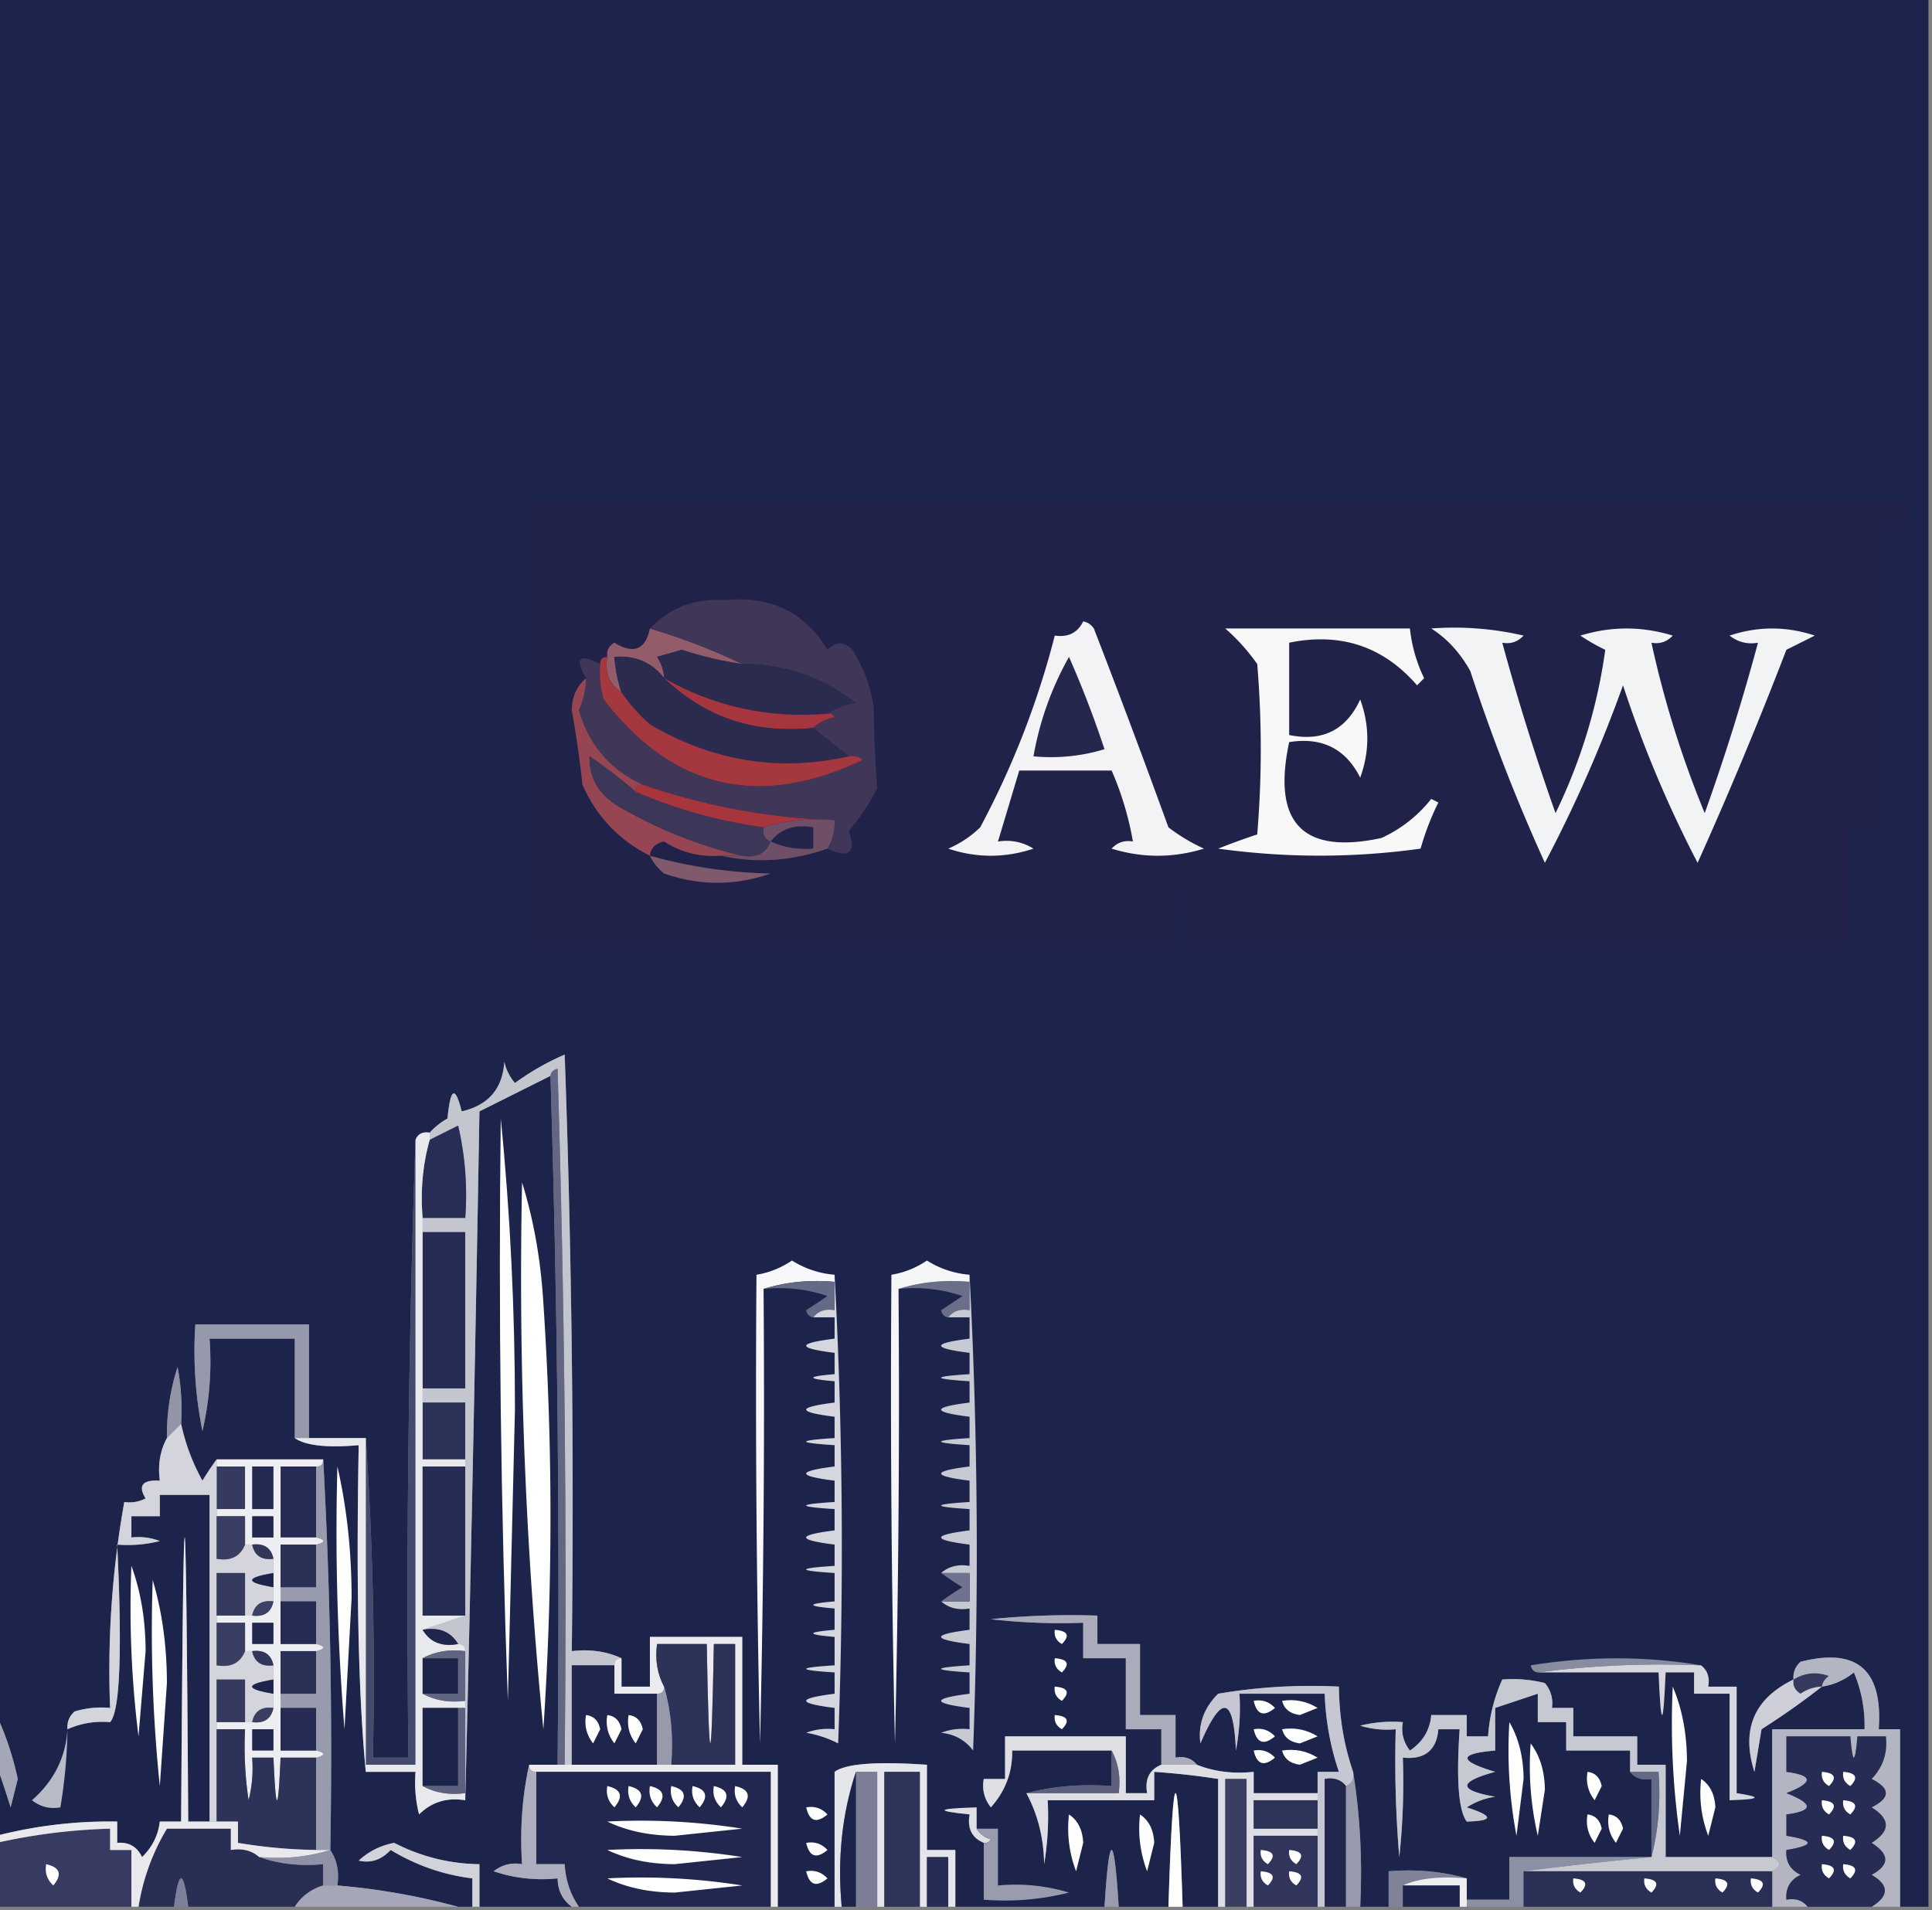<svg xmlns="http://www.w3.org/2000/svg" width="272" height="269" style="shape-rendering:geometricPrecision;text-rendering:geometricPrecision;image-rendering:optimizeQuality;fill-rule:evenodd;clip-rule:evenodd"><rect width="100%" height="100%" fill="#808080" stroke="none"/><path style="opacity:1" fill="#1d244c" d="M-.5-.5h272v269h-4v-25h-3c.604-8.366-3.063-11.533-11-9.5-.752.671-1.086 1.504-1 2.5-5.557 2.696-7.39 7.03-5.5 13l1-6a105.185 105.185 0 0 0 8.5-6 9.175 9.175 0 0 0 4.5-2 18.991 18.991 0 0 1 1.5 8h-13v18h-15v-13h-4v-4h-9v-4h-3c.17-1.322-.163-2.489-1-3.5a18.453 18.453 0 0 0-6-.5 23.142 23.142 0 0 0-2 8h-3v-3h-5c-.179 2.106-1.179 3.772-3 5-.929-1.189-1.262-2.522-1-4a18.453 18.453 0 0 0-6 .5 12.93 12.93 0 0 0 5 .5c-.166 6.009.001 12.009.5 18 .499-4.655.666-9.321.5-14 3.088.303 4.754-1.03 5-4h3c-.489 7.125-.156 11.458 1 13 3.811-.096 3.811-.762 0-2a10.258 10.258 0 0 1 4-1.5c-5.23-.909-5.23-2.075 0-3.5-5.194-1.558-5.194-2.558 0-3v-6l6-2v4h4v4h9v3c.709.904 1.709 1.237 3 1v11h-20v6h-6v-3c-3.462-.982-7.129-1.315-11-1v5h-4c.323-6.522-.01-12.855-1-19-1.295-3.767-1.961-7.767-2-12a77.74 77.74 0 0 0-17 1c-2.014 2.005-2.847 4.339-2.5 7 3.007-6.994 4.674-6.66 5 1 .497-2.646.664-5.313.5-8h12a38.218 38.218 0 0 0 2 11h-3v3h-9v-3c-2.885.306-5.552-.027-8-1-.709-.904-1.709-1.237-3-1v-6h-5v-10h-6v-4a112.97 112.97 0 0 0-15 .5c4.321.499 8.654.666 13 .5v5h6v10h5v5c-1.676.683-2.343 2.017-2 4h-3v-8h-17v6h-3c-.262 1.478.071 2.811 1 4 2.052-2.296 3.052-4.963 3-8h14v5c-4.202-.317-8.202.017-12 1 1.617 3.01 2.45 6.343 2.5 10 .498-2.982.665-5.982.5-9h15v-4c3.018.204 6.018.537 9 1v18h-5c-.667-21.333-1.333-21.333-2 0h-7c-.667-10.667-1.333-10.667-2 0h-21v-8h-4v-12c-7.125-.489-11.458-.156-13 1v19h-8v-20h-5v-18h-13v7h-4v-4c-2.107-.968-4.44-1.302-7-1 .333-28.008 0-56.008-1-84a36.168 36.168 0 0 0-7 4 6.807 6.807 0 0 1-1.5-3c-.23 3.796-2.23 6.129-6 7-.915-3.685-1.581-3.352-2 1-.995.566-1.828 1.233-2.5 2-.992-.172-1.658.162-2 1a1892.863 1892.863 0 0 0-1 87h-5a506.865 506.865 0 0 0-1-45h-8v-16h-16a57.124 57.124 0 0 0 1 15 43.123 43.123 0 0 0 1-13h12v14c1.537 1.061 4.537 1.394 9 1-.366 20.025-.032 35.359 1 46h7a18.437 18.437 0 0 0 .5 6c1.754-1.75 3.92-2.417 6.5-2 .71-28.321 1.377-60.654 2-97l10-5a2352.873 2352.873 0 0 1 1 97h-4c-.986 4.47-1.32 9.137-1 14-1.478-.262-2.811.071-4 1a21.128 21.128 0 0 0 9 1c.027 1.699.694 3.033 2 4h-13v-6a26.659 26.659 0 0 1-12-3c-1.921.36-3.588 1.194-5 2.5 1.7.393 3.2-.107 4.5-1.5 3.573 2.164 7.407 3.497 11.5 4v4h-2a94.618 94.618 0 0 0-17-3c.285-1.915-.049-3.581-1-5a756.853 756.853 0 0 0-1-55h-15a44.093 44.093 0 0 0-2 3 29.029 29.029 0 0 1-3-8 32.438 32.438 0 0 0-.5-8 31.29 31.29 0 0 0-1.5 10c-.961 1.765-1.295 3.765-1 6-2.442-.146-3.11.687-2 2.5a4.934 4.934 0 0 1-3 .5 134.388 134.388 0 0 0-2 29 12.93 12.93 0 0 0-5 .5c-.752.671-1.086 1.504-1 2.5 1.88-.841 3.88-1.175 6-1 1.39-1.517 1.724-9.851 1-25a18.452 18.452 0 0 0 6-.5 8.43 8.43 0 0 0-4-.5v-3h4v-3h7v46h-3c-.333-53.333-.667-53.333-1 0h-3c-.229 1.933-1.062 3.6-2.5 5-.71-1.473-1.876-2.14-3.5-2v-3a64.04 64.04 0 0 0-17 2v-10a168.716 168.716 0 0 1 2 6l1-4c-.697-3.225-1.697-6.225-3-9V-.5z"/><path style="opacity:1" fill="#202249" d="M74.5 70.5h194v4h-4v42h-4v17h-94c-.333-12-.667-12-1 0h-91v-63z"/><path style="opacity:1" fill="#f3f3f5" d="M152.5 87.5c.617.11 1.117.444 1.5 1a1382.152 1382.152 0 0 1 10.5 28 25.866 25.866 0 0 0 5 3c-4.333 1.333-8.667 1.333-13 0 .825-.886 1.825-1.219 3-1a43.521 43.521 0 0 0-3-10h-13l-3 10c1.788-.285 3.455.048 5 1-4 1.333-8 1.333-12 0a14.748 14.748 0 0 0 4.5-3 120.826 120.826 0 0 0 10.5-27c1.88.27 3.213-.396 4-2z"/><path style="opacity:1" fill="#f8f8f9" d="M172.5 88.5h26c.256 2.437.923 4.77 2 7l-1 1c-4.743-5.48-10.743-7.48-18-6v13c4.689.966 8.022-.7 10-5 1.333 3.667 1.333 7.333 0 11-2.049-4.073-5.382-5.739-10-5-2.43 11.393 1.904 15.893 13 13.5 2.788-1.292 5.122-3.126 7-5.5l1 .5a38.026 38.026 0 0 0-2.5 6.5c-9.44 1.317-18.94 1.317-28.5 0 1.841-.73 3.675-1.397 5.5-2 .667-8 .667-16 0-24-1.356-1.909-2.856-3.576-4.5-5z"/><path style="opacity:1" fill="#f2f3f5" d="M201.5 88.5a43.123 43.123 0 0 1 13 1c-.825.886-1.825 1.219-3 1a331.169 331.169 0 0 0 7.5 24c3.571-7.372 5.904-15.039 7-23a26.596 26.596 0 0 1-3.5-2c4.333-1.333 8.667-1.333 13 0-.825.886-1.825 1.219-3 1 1.788 8.2 4.288 16.2 7.5 24a308.275 308.275 0 0 0 7.5-24c-1.478.262-2.811-.071-4-1 4-1.333 8-1.333 12 0l-4 2a588.88 588.88 0 0 1-12.5 30 165.021 165.021 0 0 1-10.5-25 194.364 194.364 0 0 1-11 25 262.881 262.881 0 0 1-10.5-27c-1.423-2.57-3.256-4.57-5.5-6z"/><path style="opacity:1" fill="#925c6b" d="M91.5 88.5a88.223 88.223 0 0 1 13 5 48.804 48.804 0 0 1-8.5-2l-3.5 1c.627.917.96 1.917 1 3-1.729-2.227-4.062-3.227-7-3a20.677 20.677 0 0 0 1 5c-1.713-1.135-2.38-2.802-2-5-.13-.876.203-1.543 1-2 2.701 1.659 4.368.992 5-2z"/><path style="opacity:1" fill="#3f3658" d="M116.5 119.5c.734-1.208 1.067-2.541 1-4-9.126-.308-18.126-1.975-27-5-4.576-2.081-7.576-5.581-9-10.5.648-1.44.98-2.94 1-4.5-1.624-2.858-.957-3.525 2-2-.16 1.7.007 3.366.5 5 9.713 12.613 21.879 15.447 36.5 8.5a2.428 2.428 0 0 0-2-.5l-5-4c.763-.768 1.763-1.268 3-1.5-.228-.399-.562-.565-1-.5 1.109-.79 2.442-1.29 4-1.5-4.763-3.695-10.096-5.529-16-5.5a88.223 88.223 0 0 0-13-5c2.78-2.916 6.28-4.25 10.5-4 6.468-.645 11.301 1.689 14.5 7 1.22-1.211 2.387-1.211 3.5 0a20.512 20.512 0 0 1 3 8c.05 3.901.217 7.735.5 11.5a29.26 29.26 0 0 1-4 6c1.069 3.094.069 3.927-3 2.5z"/><path style="opacity:1" fill="#25274d" d="M150.5 92.5a146.663 146.663 0 0 1 5 13 25.879 25.879 0 0 1-10 1 43.938 43.938 0 0 1 5-14z"/><path style="opacity:1" fill="#2b2a4f" d="M104.5 93.5c5.904-.029 11.237 1.805 16 5.5-1.558.21-2.891.71-4 1.5-8.249.686-15.916-.981-23-5a5.576 5.576 0 0 0-1-3l3.5-1a48.804 48.804 0 0 0 8.5 2z"/><path style="opacity:1" fill="#a5363f" d="M93.5 95.5c7.084 4.019 14.751 5.686 23 5 .438-.065.772.101 1 .5-1.237.232-2.237.732-3 1.5-8.207.874-15.207-1.459-21-7z"/><path style="opacity:1" fill="#2b2a4f" d="M93.5 95.5c5.793 5.541 12.793 7.874 21 7l5 4c-9.779 2.213-19.112.713-28-4.5a25.143 25.143 0 0 1-4-4.5 20.677 20.677 0 0 1-1-5c2.938-.227 5.271.773 7 3z"/><path style="opacity:1" fill="#a5373f" d="M85.5 92.5c-.38 2.198.287 3.865 2 5a25.143 25.143 0 0 0 4 4.5c8.888 5.213 18.221 6.713 28 4.5a2.428 2.428 0 0 1 2 .5c-14.621 6.947-26.787 4.113-36.5-8.5-.493-1.634-.66-3.3-.5-5 0-.667.333-1 1-1z"/><path style="opacity:1" fill="#954652" d="M82.5 95.5c-.02 1.56-.352 3.06-1 4.5 1.424 4.919 4.424 8.419 9 10.5-.667 0-1 .333-1 1a69.052 69.052 0 0 0-6.5-5c-.06 2.982 1.273 5.315 4 7 5.568 3.24 11.402 5.573 17.5 7h-3c-2.932.216-5.598-.451-8-2-1.213.247-1.88.914-2 2-4.325-2.16-7.492-5.493-9.5-10a151.069 151.069 0 0 0-1.5-10.5c.025-1.876.691-3.376 2-4.5z"/><path style="opacity:1" fill="#3c3759" d="M89.5 111.5a69.158 69.158 0 0 0 18 5c-.172.992.162 1.658 1 2-.683 1.676-2.017 2.343-4 2-6.098-1.427-11.932-3.76-17.5-7-2.727-1.685-4.06-4.018-4-7a69.052 69.052 0 0 1 6.5 5z"/><path style="opacity:1" fill="#a7353e" d="M89.5 111.5c0-.667.333-1 1-1 8.874 3.025 17.874 4.692 27 5-3.542-.313-6.875.021-10 1a69.158 69.158 0 0 1-18-5z"/><path style="opacity:1" fill="#6f4e67" d="M117.5 115.5c.067 1.459-.266 2.792-1 4-5.043 1.763-10.043 2.097-15 1h3c1.983.343 3.317-.324 4-2-.838-.342-1.172-1.008-1-2 3.125-.979 6.458-1.313 10-1z"/><path style="opacity:1" fill="#23254b" d="M108.5 118.5c1.418-1.808 3.418-2.475 6-2v3c-2.121.175-4.121-.159-6-1z"/><path style="opacity:1" fill="#81596d" d="M91.5 120.5a68.114 68.114 0 0 0 17 2.5c-4.973 1.744-9.973 1.744-15 0-.88-.708-1.547-1.542-2-2.5z"/><path style="opacity:1" fill="#c3c5cf" d="M87.5 233.5c-.667 0-1 .333-1 1h-6v14h-1c.333-32.673 0-65.34-1-98-.607.124-.94.457-1 1l-10 5c-.623 36.346-1.29 68.679-2 97v-21c0-.667-.333-1-1-1-1.052-1.756-2.719-2.423-5-2l6-2v-30h-6v-2h6v-22h-6v-2h6a43.123 43.123 0 0 0-1-13l-4 2v-1c.672-.767 1.505-1.434 2.5-2 .419-4.352 1.085-4.685 2-1 3.77-.871 5.77-3.204 6-7a6.807 6.807 0 0 0 1.5 3 36.168 36.168 0 0 1 7-4c1 27.992 1.333 55.992 1 84 2.56-.302 4.893.032 7 1z"/><path style="opacity:1" fill="#636783" d="M77.5 151.5c.06-.543.393-.876 1-1 1 32.66 1.333 65.327 1 98h-1c.332-32.504-.002-64.838-1-97z"/><path style="opacity:1" fill="#fefffe" d="M70.5 157.5c1.333 13.317 2 26.983 2 41l-1 41c-1-27.325-1.333-54.659-1-82z"/><path style="opacity:1" fill="#272d54" d="M59.5 171.5c-.315-3.871.018-7.538 1-11l4-2a43.123 43.123 0 0 1 1 13h-6z"/><path style="opacity:1" fill="#454b6c" d="M58.5 160.5v88h-7v-46a506.865 506.865 0 0 1 1 45h5c-.331-29.171.002-58.171 1-87z"/><path style="opacity:1" fill="#fefffe" d="M73.5 166.5c1.637 5.274 2.637 10.941 3 17 1.333 20 1.333 40 0 60a646.887 646.887 0 0 1-3-77z"/><path style="opacity:1" fill="#262c53" d="M59.5 173.5h6v22h-6v-22z"/><path style="opacity:1" fill="#f8f8fa" d="M117.5 179.5v1c-3.542-.313-6.875.021-10 1 .167 21.336 0 42.669-.5 64-.5-21.997-.667-43.997-.5-66 1.777-.286 3.444-.953 5-2a13.139 13.139 0 0 0 6 2z"/><path style="opacity:1" fill="#646985" d="M107.5 181.5c3.125-.979 6.458-1.313 10-1v4c-1.291-.237-2.291.096-3 1-.543-.06-.876-.393-1-1l3-2a21.127 21.127 0 0 0-9-1z"/><path style="opacity:1" fill="#d5d6de" d="M117.5 179.5a728.03 728.03 0 0 1 .5 66 15.256 15.256 0 0 0-4.5-1.5 8.43 8.43 0 0 1 4-.5v-3c-5.333-.667-5.333-1.333 0-2v-3c-5.333-.333-5.333-.667 0-1v-4c-4-.333-4-.667 0-1v-3c-4-.333-4-.667 0-1v-4c-5.333-.333-5.333-.667 0-1v-3c-5.333-.667-5.333-1.333 0-2v-3c-5.333-.333-5.333-.667 0-1v-3c-5.333-.667-5.333-1.333 0-2v-3c-5.333-.333-5.333-.667 0-1v-3c-5.333-.667-5.333-1.333 0-2v-3c-4-.333-4-.667 0-1v-3c-5.333-.667-5.333-1.333 0-2v-3h-3c.709-.904 1.709-1.237 3-1v-5z"/><path style="opacity:1" fill="#6a6e89" d="M126.5 181.5c3.125-.979 6.458-1.313 10-1v4c-1.291-.237-2.291.096-3 1-.543-.06-.876-.393-1-1l3-2a21.127 21.127 0 0 0-9-1z"/><path style="opacity:1" fill="#c8cad3" d="M136.5 179.5a750.264 750.264 0 0 1 .5 67c-1.098-1.467-2.598-2.301-4.5-2.5a8.43 8.43 0 0 1 4-.5v-3c-5.333-.667-5.333-1.333 0-2v-3c-5.333-.333-5.333-.667 0-1v-3c-5.333-.667-5.333-1.333 0-2v-3c-1.599.268-2.932-.066-4-1h4v-4h-4c1.068-.934 2.401-1.268 4-1v-3c-5.333-.667-5.333-1.333 0-2v-3c-5.333-.333-5.333-.667 0-1v-3c-5.333-.667-5.333-1.333 0-2v-3c-5.333-.333-5.333-.667 0-1v-3c-5.333-.667-5.333-1.333 0-2v-3c-5.333-.333-5.333-.667 0-1v-3c-5.333-.667-5.333-1.333 0-2v-3h-3c.709-.904 1.709-1.237 3-1v-5z"/><path style="opacity:1" fill="#f5f6f7" d="M136.5 179.5v1c-3.542-.313-6.875.021-10 1 .167 21.336 0 42.669-.5 64-.5-21.997-.667-43.997-.5-66 1.777-.286 3.444-.953 5-2a13.139 13.139 0 0 0 6 2z"/><path style="opacity:1" fill="#9699ab" d="M43.5 202.5h-2v-14h-12a43.123 43.123 0 0 1-1 13 57.124 57.124 0 0 1-1-15h16v16z"/><path style="opacity:1" fill="#2b3157" d="M59.5 197.5h6v8h-6v-8z"/><path style="opacity:1" fill="#9294a8" d="m25.5 200.5-2 2a31.29 31.29 0 0 1 1.5-10c.497 2.646.664 5.313.5 8z"/><path style="opacity:1" fill="#989bad" d="M45.5 205.5a756.853 756.853 0 0 1 1 55h-2v-13c1.333-.333 1.333-.667 0-1v-6h-5v-2h5v-6c1.333-.333 1.333-.667 0-1v-6h-5v-2h5v-6c1.333-.333 1.333-.667 0-1v-10c.667 0 1-.333 1-1z"/><path style="opacity:1" fill="#363a5f" d="M30.5 206.5h4v6h-4v-6z"/><path style="opacity:1" fill="#252b52" d="M44.5 206.5v10h-5v-10h5z"/><path style="opacity:1" fill="#fefffe" d="M47.5 206.5c1.33 5.795 1.996 11.962 2 18.5l-1 18.5a343.122 343.122 0 0 1-1-37z"/><path style="opacity:1" fill="#e8e9ed" d="M60.5 159.5v1c-.982 3.462-1.315 7.129-1 11v34h6v1h-6v21h6l-6 2c1.052 1.756 2.719 2.423 5 2 .667 0 1 .333 1 1-2.235-.295-4.235.039-6 1v5c1.765.961 3.765 1.295 6 1v1h-6v11c1.765.961 3.765 1.295 6 1v1c-2.58-.417-4.746.25-6.5 2a18.437 18.437 0 0 1-.5-6h-7c-1.032-10.641-1.366-25.975-1-46-4.463.394-7.463.061-9-1h10v46h7v-88c.342-.838 1.008-1.172 2-1z"/><path style="opacity:1" fill="#262c53" d="M65.5 206.5v21h-6v-21h6z"/><path style="opacity:1" fill="#d4d5dc" d="M25.5 200.5a29.029 29.029 0 0 0 3 8 44.093 44.093 0 0 1 2-3v14c1.983.343 3.317-.324 4-2h1c.321 1.548 1.321 2.215 3 2v2c-4 .667-4 1.333 0 2v2c-1.679-.215-2.679.452-3 2h-1v-6h-4v13c1.983.343 3.317-.324 4-2h1c.321 1.548 1.321 2.215 3 2v2c-4 .667-4 1.333 0 2v2c-1.679-.215-2.679.452-3 2h-1v-6h-4v20h-1v-46h-7v3h-4v3a8.43 8.43 0 0 1 4 .5 18.452 18.452 0 0 1-6 .5c.724 15.149.39 23.483-1 25-2.12-.175-4.12.159-6 1-.086-.996.248-1.829 1-2.5a12.93 12.93 0 0 1 5-.5c-.38-9.775.287-19.442 2-29a4.934 4.934 0 0 0 3-.5c-1.11-1.813-.442-2.646 2-2.5-.295-2.235.039-4.235 1-6l2-2z"/><path style="opacity:1" fill="#edeef1" d="M30.5 206.5v-1h15c0 .667-.333 1-1 1h-5v10h5c1.333.333 1.333.667 0 1h-5v14h5c1.333.333 1.333.667 0 1h-5v14h5c1.333.333 1.333.667 0 1h-5c-.333 8-.667 8-1 0h-3a18.437 18.437 0 0 1-.5 6 50.442 50.442 0 0 1-.5-10h-4v-1h5c1.679.215 2.679-.452 3-2v-6c-.321-1.548-1.321-2.215-3-2h-1v-4h-4v-1h5c1.679.215 2.679-.452 3-2v-6c-.321-1.548-1.321-2.215-3-2h-1v-4h-4v-1h4v-6h-4z"/><path style="opacity:1" fill="#242a51" d="M35.5 206.5h3v6h-3v-6z"/><path style="opacity:1" fill="#3a3e62" d="M30.5 213.5h4v4c-.683 1.676-2.017 2.343-4 2v-6z"/><path style="opacity:1" fill="#21274f" d="M35.5 213.5h3v3h-3v-3z"/><path style="opacity:1" fill="#31365b" d="M35.5 217.5c1.679-.215 2.679.452 3 2-1.679.215-2.679-.452-3-2z"/><path style="opacity:1" fill="#2a3056" d="M44.5 217.5v6h-5v-6h5z"/><path style="opacity:1" fill="#fefffe" d="M18.5 220.5c1.324 3.607 1.99 7.607 2 12l-1 12a144.874 144.874 0 0 1-1-24z"/><path style="opacity:1" fill="#363a5f" d="M34.5 227.5h-4v-6h4v6z"/><path style="opacity:1" fill="#1d244c" d="M38.5 221.5v2c-4-.667-4-1.333 0-2z"/><path style="opacity:1" fill="#fefffe" d="M21.5 222.5c1.327 4.451 1.994 9.284 2 14.5l-1 14.5a211.12 211.12 0 0 1-1-29z"/><path style="opacity:1" fill="#6f738d" d="M132.5 221.5h4v4h-4a44.093 44.093 0 0 1 3-2 44.093 44.093 0 0 1-3-2z"/><path style="opacity:1" fill="#252b52" d="M39.5 225.5h5v6h-5v-6z"/><path style="opacity:1" fill="#3c4165" d="M38.5 225.5c-.321 1.548-1.321 2.215-3 2 .321-1.548 1.321-2.215 3-2z"/><path style="opacity:1" fill="#3a3e62" d="M30.5 228.5h4v4c-.683 1.676-2.017 2.343-4 2v-6z"/><path style="opacity:1" fill="#21274e" d="M35.5 228.5h3v3h-3v-3z"/><path style="opacity:1" fill="#fefffe" d="M148.5 229.5c1.837.139 2.17.806 1 2-.798-.457-1.131-1.124-1-2z"/><path style="opacity:1" fill="#1f264d" d="M59.5 229.5c2.281-.423 3.948.244 5 2-2.281.423-3.948-.244-5-2z"/><path style="opacity:1" fill="#ebebef" d="M109.5 268.5h-1v-19h-33c-.667 0-1-.333-1-1h29v-17h-3c-.333 18.667-.667 18.667-1 0h-7c-.295 2.235.039 4.235 1 6 0 .667-.333 1-1 1h-6v-4c0-.667.333-1 1-1v4h4v-7h13v18h5v20z"/><path style="opacity:1" fill="#2d3258" d="M94.5 248.5c.315-3.871-.018-7.538-1-11-.961-1.765-1.295-3.765-1-6h7c.333 18.667.667 18.667 1 0h3v17h-9z"/><path style="opacity:1" fill="#32365c" d="M35.5 232.5c1.679-.215 2.679.452 3 2-1.679.215-2.679-.452-3-2z"/><path style="opacity:1" fill="#2b3056" d="M44.5 232.5v6h-5v-6h5z"/><path style="opacity:1" fill="#1d244c" d="M59.5 233.5h5v5h-5v-5z"/><path style="opacity:1" fill="#606582" d="M59.5 233.5c1.765-.961 3.765-1.295 6-1v7c-2.235.295-4.235-.039-6-1h5v-5h-5z"/><path style="opacity:1" fill="#fefffe" d="M148.5 233.5c1.837.139 2.17.806 1 2-.798-.457-1.131-1.124-1-2z"/><path style="opacity:1" fill="#aaacbc" d="M168.5 248.5h-5v-5h-5v-10h-6v-5a84.902 84.902 0 0 1-13-.5 112.97 112.97 0 0 1 15-.5v4h6v10h5v6c1.291-.237 2.291.096 3 1z"/><path style="opacity:1" fill="#888ca0" d="M239.5 234.5c-7.852-.325-15.518.008-23 1-.543-.06-.876-.393-1-1 8.157-1.32 16.157-1.32 24 0z"/><path style="opacity:1" fill="#1f254d" d="M86.5 234.5v4h6v10h-12v-14h6z"/><path style="opacity:1" fill="#d6d7df" d="M216.5 235.5c7.482-.992 15.148-1.325 23-1 .904.709 1.237 1.709 1 3h4v15c3.672.545 3.338.878-1 1v-15h-5v-3h-4c-.333 8-.667 8-1 0h-17z"/><path style="opacity:1" fill="#353a5e" d="M34.5 242.5h-4v-6h4v6z"/><path style="opacity:1" fill="#1d244c" d="M38.5 236.5v2c-4-.667-4-1.333 0-2z"/><path style="opacity:1" fill="#363a5f" d="M256.5 237.5a5.576 5.576 0 0 0-3 1c-.798-.457-1.131-1.124-1-2 1.568-.973 3.235-1.14 5-.5-.556.383-.889.883-1 1.5z"/><path style="opacity:1" fill="#fefffe" d="M148.5 237.5c1.837.139 2.17.806 1 2-.798-.457-1.131-1.124-1-2zM235.5 237.5c1.321 3.098 1.988 6.598 2 10.5l-1 10.5a111.148 111.148 0 0 1-1-21z"/><path style="opacity:1" fill="#c6c7d2" d="M190.5 249.5c.172.992-.162 1.658-1 2-.709-.904-1.709-1.237-3-1v18h-1v-19h3a38.218 38.218 0 0 1-2-11h-12a32.462 32.462 0 0 1-.5 8c-.326-7.66-1.993-7.994-5-1-.347-2.661.486-4.995 2.5-7a77.74 77.74 0 0 1 17-1c.039 4.233.705 8.233 2 12z"/><path style="opacity:1" fill="#979aac" d="M93.5 237.5c.982 3.462 1.315 7.129 1 11h-2v-10c.667 0 1-.333 1-1z"/><path style="opacity:1" fill="#fefffe" d="M176.5 239.5c1.175-.219 2.175.114 3 1-1.552 1.298-2.552.965-3-1zM180.5 239.5c1.788-.285 3.455.048 5 1l-2.5 1c-1.376-.184-2.209-.851-2.5-2z"/><path style="opacity:1" fill="#252b52" d="M39.5 240.5h5v6h-5v-6z"/><path style="opacity:1" fill="#cecfd8" d="M252.5 236.5c-.131.876.202 1.543 1 2a5.576 5.576 0 0 1 3-1 105.185 105.185 0 0 1-8.5 6l-1 6c-1.89-5.97-.057-10.304 5.5-13z"/><path style="opacity:1" fill="#393e62" d="M38.5 240.5c-.321 1.548-1.321 2.215-3 2 .321-1.548 1.321-2.215 3-2z"/><path style="opacity:1" fill="#1d244c" d="M64.5 240.5v11h-5v-11h5z"/><path style="opacity:1" fill="#5d617f" d="M64.5 240.5h1v12c-2.235.295-4.235-.039-6-1h5v-11z"/><path style="opacity:1" fill="#fefffe" d="M82.5 241.5c1.086.12 1.753.787 2 2l-1 2c-.929-1.189-1.262-2.522-1-4zM85.5 241.5c1.086.12 1.753.787 2 2l-1 2c-.929-1.189-1.262-2.522-1-4zM88.5 241.5c1.086.12 1.753.787 2 2l-1 2c-.929-1.189-1.262-2.522-1-4zM148.5 241.5c1.837.139 2.17.806 1 2-.798-.457-1.131-1.124-1-2zM176.5 243.5c1.175-.219 2.175.114 3 1-1.552 1.298-2.552.965-3-1zM180.5 243.5c1.788-.285 3.455.048 5 1l-2.5 1c-1.376-.184-2.209-.851-2.5-2z"/><path style="opacity:1" fill="#c6c8d2" d="M249.5 261.5c1.333.667 1.333 1.333 0 2h-35c5.426-.705 11.426-1.371 18-2 .983-3.798 1.317-7.798 1-12h-4v-3h-9v-4h-4v-4l-6 2v6c-5.194.442-5.194 1.442 0 3-5.23 1.425-5.23 2.591 0 3.5a10.258 10.258 0 0 0-4 1.5c3.811 1.238 3.811 1.904 0 2-1.156-1.542-1.489-5.875-1-13h-3c-.246 2.97-1.912 4.303-5 4a98.432 98.432 0 0 1-.5 14 162.597 162.597 0 0 1-.5-18 12.93 12.93 0 0 1-5-.5 18.453 18.453 0 0 1 6-.5c-.262 1.478.071 2.811 1 4 1.821-1.228 2.821-2.894 3-5h5v3h3c.193-2.808.86-5.475 2-8a18.453 18.453 0 0 1 6 .5c.837 1.011 1.17 2.178 1 3.5h3v4h9v4h4v13h15z"/><path style="opacity:1" fill="#fefffe" d="M212.5 242.5c1.312 2.243 1.978 4.91 2 8l-1 8a64.873 64.873 0 0 1-1-16z"/><path style="opacity:1" fill="#b3b5c3" d="M267.5 268.5h-4c2.482-1.539 2.482-3.039 0-4.5 2.558-1.38 2.558-2.88 0-4.5 2.667-1.667 2.667-3.333 0-5 2.667-1.333 2.667-2.667 0-4 1.604-1.679 2.271-3.679 2-6h-4c-.333 4-.667 4-1 0h-9v5c3.835.504 3.835 1.504 0 3 3.835 1.496 3.835 2.496 0 3v3c4 .667 4 1.333 0 2-.14 1.624.527 2.79 2 3.5-1.473.71-2.14 1.876-2 3.5 1.291-.237 2.291.096 3 1h-5v-5c1.333-.667 1.333-1.333 0-2v-18h13a18.991 18.991 0 0 0-1.5-8 9.175 9.175 0 0 1-4.5 2c.111-.617.444-1.117 1-1.5-1.765-.64-3.432-.473-5 .5-.086-.996.248-1.829 1-2.5 7.937-2.033 11.604 1.134 11 9.5h3v25z"/><path style="opacity:1" fill="#2d3258" d="M30.5 243.5h4c-.165 3.35.002 6.683.5 10 .495-1.973.662-3.973.5-6h3c.333 8 .667 8 1 0h5v13a72.033 72.033 0 0 1-11-1v-3h-3v-13z"/><path style="opacity:1" fill="#21284f" d="M35.5 243.5h3v3h-3v-3z"/><path style="opacity:1" fill="#fefffe" d="M215.5 245.5c1.3 1.723 1.967 3.89 2 6.5l-1 6.5a43.117 43.117 0 0 1-1-13z"/><path style="opacity:1" fill="#262c53" d="M263.5 268.5h-9c-.709-.904-1.709-1.237-3-1-.14-1.624.527-2.79 2-3.5-1.473-.71-2.14-1.876-2-3.5 4-.667 4-1.333 0-2v-3c3.835-.504 3.835-1.504 0-3 3.835-1.496 3.835-2.496 0-3v-5h9c.333 4 .667 4 1 0h4c.271 2.321-.396 4.321-2 6 2.667 1.333 2.667 2.667 0 4 2.667 1.667 2.667 3.333 0 5 2.558 1.62 2.558 3.12 0 4.5 2.482 1.461 2.482 2.961 0 4.5z"/><path style="opacity:1" fill="#fefffe" d="M176.5 246.5c1.175-.219 2.175.114 3 1-1.552 1.298-2.552.965-3-1zM180.5 246.5c1.788-.285 3.455.048 5 1l-2.5 1c-1.376-.184-2.209-.851-2.5-2z"/><path style="opacity:1" fill="#a4a7b7" d="M-.5 241.5c1.303 2.775 2.303 5.775 3 9l-1 4a168.716 168.716 0 0 0-2-6v-7z"/><path style="opacity:1" fill="#e5e6eb" d="M134.5 268.5h-1v-7h-3v7h-1v-19h-5v19h-1v-19h-3c-1.956 5.912-2.623 12.245-2 19h-1v-19c1.542-1.156 5.875-1.489 13-1v12h4v8z"/><path style="opacity:1" fill="#7c7d96" d="M120.5 249.5h3v19h-3v-19z"/><path style="opacity:1" fill="#fefffe" d="M223.5 249.5c1.086.12 1.753.787 2 2l-1 2c-.929-1.189-1.262-2.522-1-4zM256.5 249.5c1.837.139 2.17.806 1 2-.798-.457-1.131-1.124-1-2zM259.5 249.5c1.837.139 2.17.806 1 2-.798-.457-1.131-1.124-1-2z"/><path style="opacity:1" fill="#21274f" d="M75.5 249.5h33v19h-27c-1.22-1.782-1.886-3.782-2-6h-4v-13z"/><path style="opacity:1" fill="#1d244c" d="M120.5 249.5v19h-2c-.623-6.755.044-13.088 2-19z"/><path style="opacity:1" fill="#2e3359" d="M129.5 268.5h-5v-19h5v19z"/><path style="opacity:1" fill="#646985" d="M229.5 249.5h4c.317 4.202-.017 8.202-1 12v-11c-1.291.237-2.291-.096-3-1z"/><path style="opacity:1" fill="#fefffe" d="M239.5 250.5c1.248.834 1.915 2.167 2 4l-1 4a16.873 16.873 0 0 1-1-8z"/><path style="opacity:1" fill="#b9bbc7" d="M9.5 243.5a72.052 72.052 0 0 1-1 11c-1.478.262-2.811-.071-4-1 3.095-2.725 4.762-6.059 5-10z"/><path style="opacity:1" fill="#fefffe" d="M85.5 251.5c1.965.448 2.298 1.448 1 3-.886-.825-1.219-1.825-1-3zM88.5 251.5c1.965.448 2.298 1.448 1 3-.886-.825-1.219-1.825-1-3zM91.5 251.5c1.965.448 2.298 1.448 1 3-.886-.825-1.219-1.825-1-3zM94.5 251.5c1.965.448 2.298 1.448 1 3-.886-.825-1.219-1.825-1-3zM97.5 251.5c1.965.448 2.298 1.448 1 3-.886-.825-1.219-1.825-1-3zM100.5 251.5c1.965.448 2.298 1.448 1 3-.886-.825-1.219-1.825-1-3zM103.5 251.5c1.965.448 2.298 1.448 1 3-.886-.825-1.219-1.825-1-3z"/><path style="opacity:1" fill="#21274f" d="M189.5 251.5v17h-3v-18c1.291-.237 2.291.096 3 1z"/><path style="opacity:1" fill="#989bae" d="M190.5 249.5c.99 6.145 1.323 12.478 1 19h-2v-17c.838-.342 1.172-1.008 1-2z"/><path style="opacity:1" fill="#dedfe5" d="M163.5 248.5h5c2.448.973 5.115 1.306 8 1v3h9v1h-9v4h9v1h-9v10h-1v-18h-3v18h-1v-18a104.618 104.618 0 0 0-9-1v4h-15a40.914 40.914 0 0 1-.5 9c-.05-3.657-.883-6.99-2.5-10h13c.295-2.235-.039-4.235-1-6h-14c.052 3.037-.948 5.704-3 8-.929-1.189-1.262-2.522-1-4h3v-6h17v8h3c-.343-1.983.324-3.317 2-4z"/><path style="opacity:1" fill="#393e62" d="M175.5 268.5h-3v-18h3v18z"/><path style="opacity:1" fill="#5c607e" d="M156.5 246.5c.961 1.765 1.295 3.765 1 6h-13c3.798-.983 7.798-1.317 12-1v-5z"/><path style="opacity:1" fill="#fefffe" d="M166.5 268.5h-2c.667-21.333 1.333-21.333 2 0zM256.5 253.5c1.837.139 2.17.806 1 2-.798-.457-1.131-1.124-1-2zM259.5 253.5c1.837.139 2.17.806 1 2-.798-.457-1.131-1.124-1-2zM113.5 254.5c1.175-.219 2.175.114 3 1-1.552 1.298-2.552.965-3-1z"/><path style="opacity:1" fill="#dfe0e6" d="M137.5 257.5c.418.722 1.084 1.222 2 1.5-.228.399-.562.565-1 .5-1.676-.683-2.343-2.017-2-4-5-.503-4.667-.836 1-1v3z"/><path style="opacity:1" fill="#2e3459" d="M185.5 253.5v4h-9v-4h9z"/><path style="opacity:1" fill="#fefffe" d="M150.5 255.5c1.248.834 1.915 2.167 2 4l-1 4a16.873 16.873 0 0 1-1-8zM160.5 255.5c1.248.834 1.915 2.167 2 4l-1 4a16.873 16.873 0 0 1-1-8zM223.5 255.5c1.086.12 1.753.787 2 2l-1 2c-.929-1.189-1.262-2.522-1-4zM226.5 255.5c1.086.12 1.753.787 2 2l-1 2c-.929-1.189-1.262-2.522-1-4zM85.5 256.5a91.124 91.124 0 0 1 19 1l-9.5 1c-3.576-.015-6.743-.682-9.5-2z"/><path style="opacity:1" fill="#383b61" d="M18.5 268.5h-19v-9a83.16 83.16 0 0 1 16-2v3h3v8z"/><path style="opacity:1" fill="#292e55" d="M36.5 261.5c2.787.977 5.787 1.31 9 1v3c-1.72.522-3.053 1.522-4 3h-15c-.667-5.333-1.333-5.333-2 0h-5a30.56 30.56 0 0 1 4-11h9v3c1.599-.268 2.932.066 4 1z"/><path style="opacity:1" fill="#999cae" d="M137.5 257.5h3v8c3.398-.32 6.732.013 10 1a36.875 36.875 0 0 1-12 1v-8c.438.065.772-.101 1-.5-.916-.278-1.582-.778-2-1.5z"/><path style="opacity:1" fill="#fefffe" d="M256.5 258.5c1.837.139 2.17.806 1 2-.798-.457-1.131-1.124-1-2zM259.5 258.5c1.837.139 2.17.806 1 2-.798-.457-1.131-1.124-1-2z"/><path style="opacity:1" fill="#e9e9ed" d="M29.5 256.5h4v3c3.635.614 7.302.948 11 1h2c-3.125.979-6.458 1.313-10 1-1.068-.934-2.401-1.268-4-1v-3h-9a30.56 30.56 0 0 0-4 11h-1v-8h-3v-3a83.16 83.16 0 0 0-16 2v-1a64.04 64.04 0 0 1 17-2v3c1.624-.14 2.79.527 3.5 2 1.438-1.4 2.271-3.067 2.5-5h3c.333-53.333.667-53.333 1 0h3z"/><path style="opacity:1" fill="#fefffe" d="M113.5 259.5c1.175-.219 2.175.114 3 1-1.552 1.298-2.552.965-3-1z"/><path style="opacity:1" fill="#31355b" d="M185.5 258.5v10h-9v-10h9z"/><path style="opacity:1" fill="#fefffe" d="M85.5 260.5a91.124 91.124 0 0 1 19 1l-9.5 1c-3.576-.015-6.743-.682-9.5-2z"/><path style="opacity:1" fill="#999cae" d="M157.5 268.5h-2c.667-10.667 1.333-10.667 2 0z"/><path style="opacity:1" fill="#fefffe" d="M177.5 260.5c1.837.139 2.17.806 1 2-.798-.457-1.131-1.124-1-2zM181.5 260.5c1.837.139 2.17.806 1 2-.798-.457-1.131-1.124-1-2z"/><path style="opacity:1" fill="#8f92a6" d="M46.5 260.5c.951 1.419 1.285 3.085 1 5h-2v-3c-3.213.31-6.213-.023-9-1 3.542.313 6.875-.021 10-1z"/><path style="opacity:1" fill="#8c90a4" d="M232.5 261.5c-6.574.629-12.574 1.295-18 2v5h-8v-1h6v-6h20z"/><path style="opacity:1" fill="#fefffe" d="M6.5 262.5c1.965.448 2.298 1.448 1 3-.886-.825-1.219-1.825-1-3z"/><path style="opacity:1" fill="#262c53" d="M133.5 268.5h-3v-7h3v7z"/><path style="opacity:1" fill="#fefffe" d="M256.5 262.5c1.837.139 2.17.806 1 2-.798-.457-1.131-1.124-1-2zM259.5 262.5c1.837.139 2.17.806 1 2-.798-.457-1.131-1.124-1-2z"/><path style="opacity:1" fill="#d1d2da" d="M67.5 268.5h-1v-4c-4.093-.503-7.927-1.836-11.5-4-1.3 1.393-2.8 1.893-4.5 1.5 1.412-1.306 3.079-2.14 5-2.5a26.659 26.659 0 0 0 12 3v6z"/><path style="opacity:1" fill="#acaebd" d="M74.5 248.5c0 .667.333 1 1 1v13h4c.114 2.218.78 4.218 2 6h-1c-1.306-.967-1.973-2.301-2-4a21.128 21.128 0 0 1-9-1c1.189-.929 2.522-1.262 4-1-.32-4.863.014-9.53 1-14z"/><path style="opacity:1" fill="#fefffe" d="M113.5 263.5c1.175-.219 2.175.114 3 1-1.552 1.298-2.552.965-3-1zM177.5 263.5c1.837.139 2.17.806 1 2-.798-.457-1.131-1.124-1-2zM181.5 263.5c1.837.139 2.17.806 1 2-.798-.457-1.131-1.124-1-2z"/><path style="opacity:1" fill="#7f8299" d="M206.5 264.5c-3.796-.338-6.796-.005-9 1v3h-2v-5c3.871-.315 7.538.018 11 1z"/><path style="opacity:1" fill="#2a2f56" d="M214.5 263.5h35v5h-35v-5z"/><path style="opacity:1" fill="#fefffe" d="M85.5 264.5a91.124 91.124 0 0 1 19 1l-9.5 1c-3.576-.015-6.743-.682-9.5-2z"/><path style="opacity:1" fill="#eeeef1" d="M206.5 264.5v4h-1v-3h-8c2.204-1.005 5.204-1.338 9-1z"/><path style="opacity:1" fill="#fefffe" d="M221.5 264.5c1.837.139 2.17.806 1 2-.798-.457-1.131-1.124-1-2zM231.5 264.5c1.837.139 2.17.806 1 2-.798-.457-1.131-1.124-1-2zM241.5 264.5c1.837.139 2.17.806 1 2-.798-.457-1.131-1.124-1-2zM246.5 264.5c1.837.139 2.17.806 1 2-.798-.457-1.131-1.124-1-2z"/><path style="opacity:1" fill="#7c8098" d="M26.5 268.5h-2c.667-5.333 1.333-5.333 2 0z"/><path style="opacity:1" fill="#1e254d" d="M197.5 265.5h8v3h-8v-3z"/><path style="opacity:1" fill="#a6a6b9" d="M45.5 265.5h2a94.618 94.618 0 0 1 17 3h-23c.947-1.478 2.28-2.478 4-3z"/></svg>